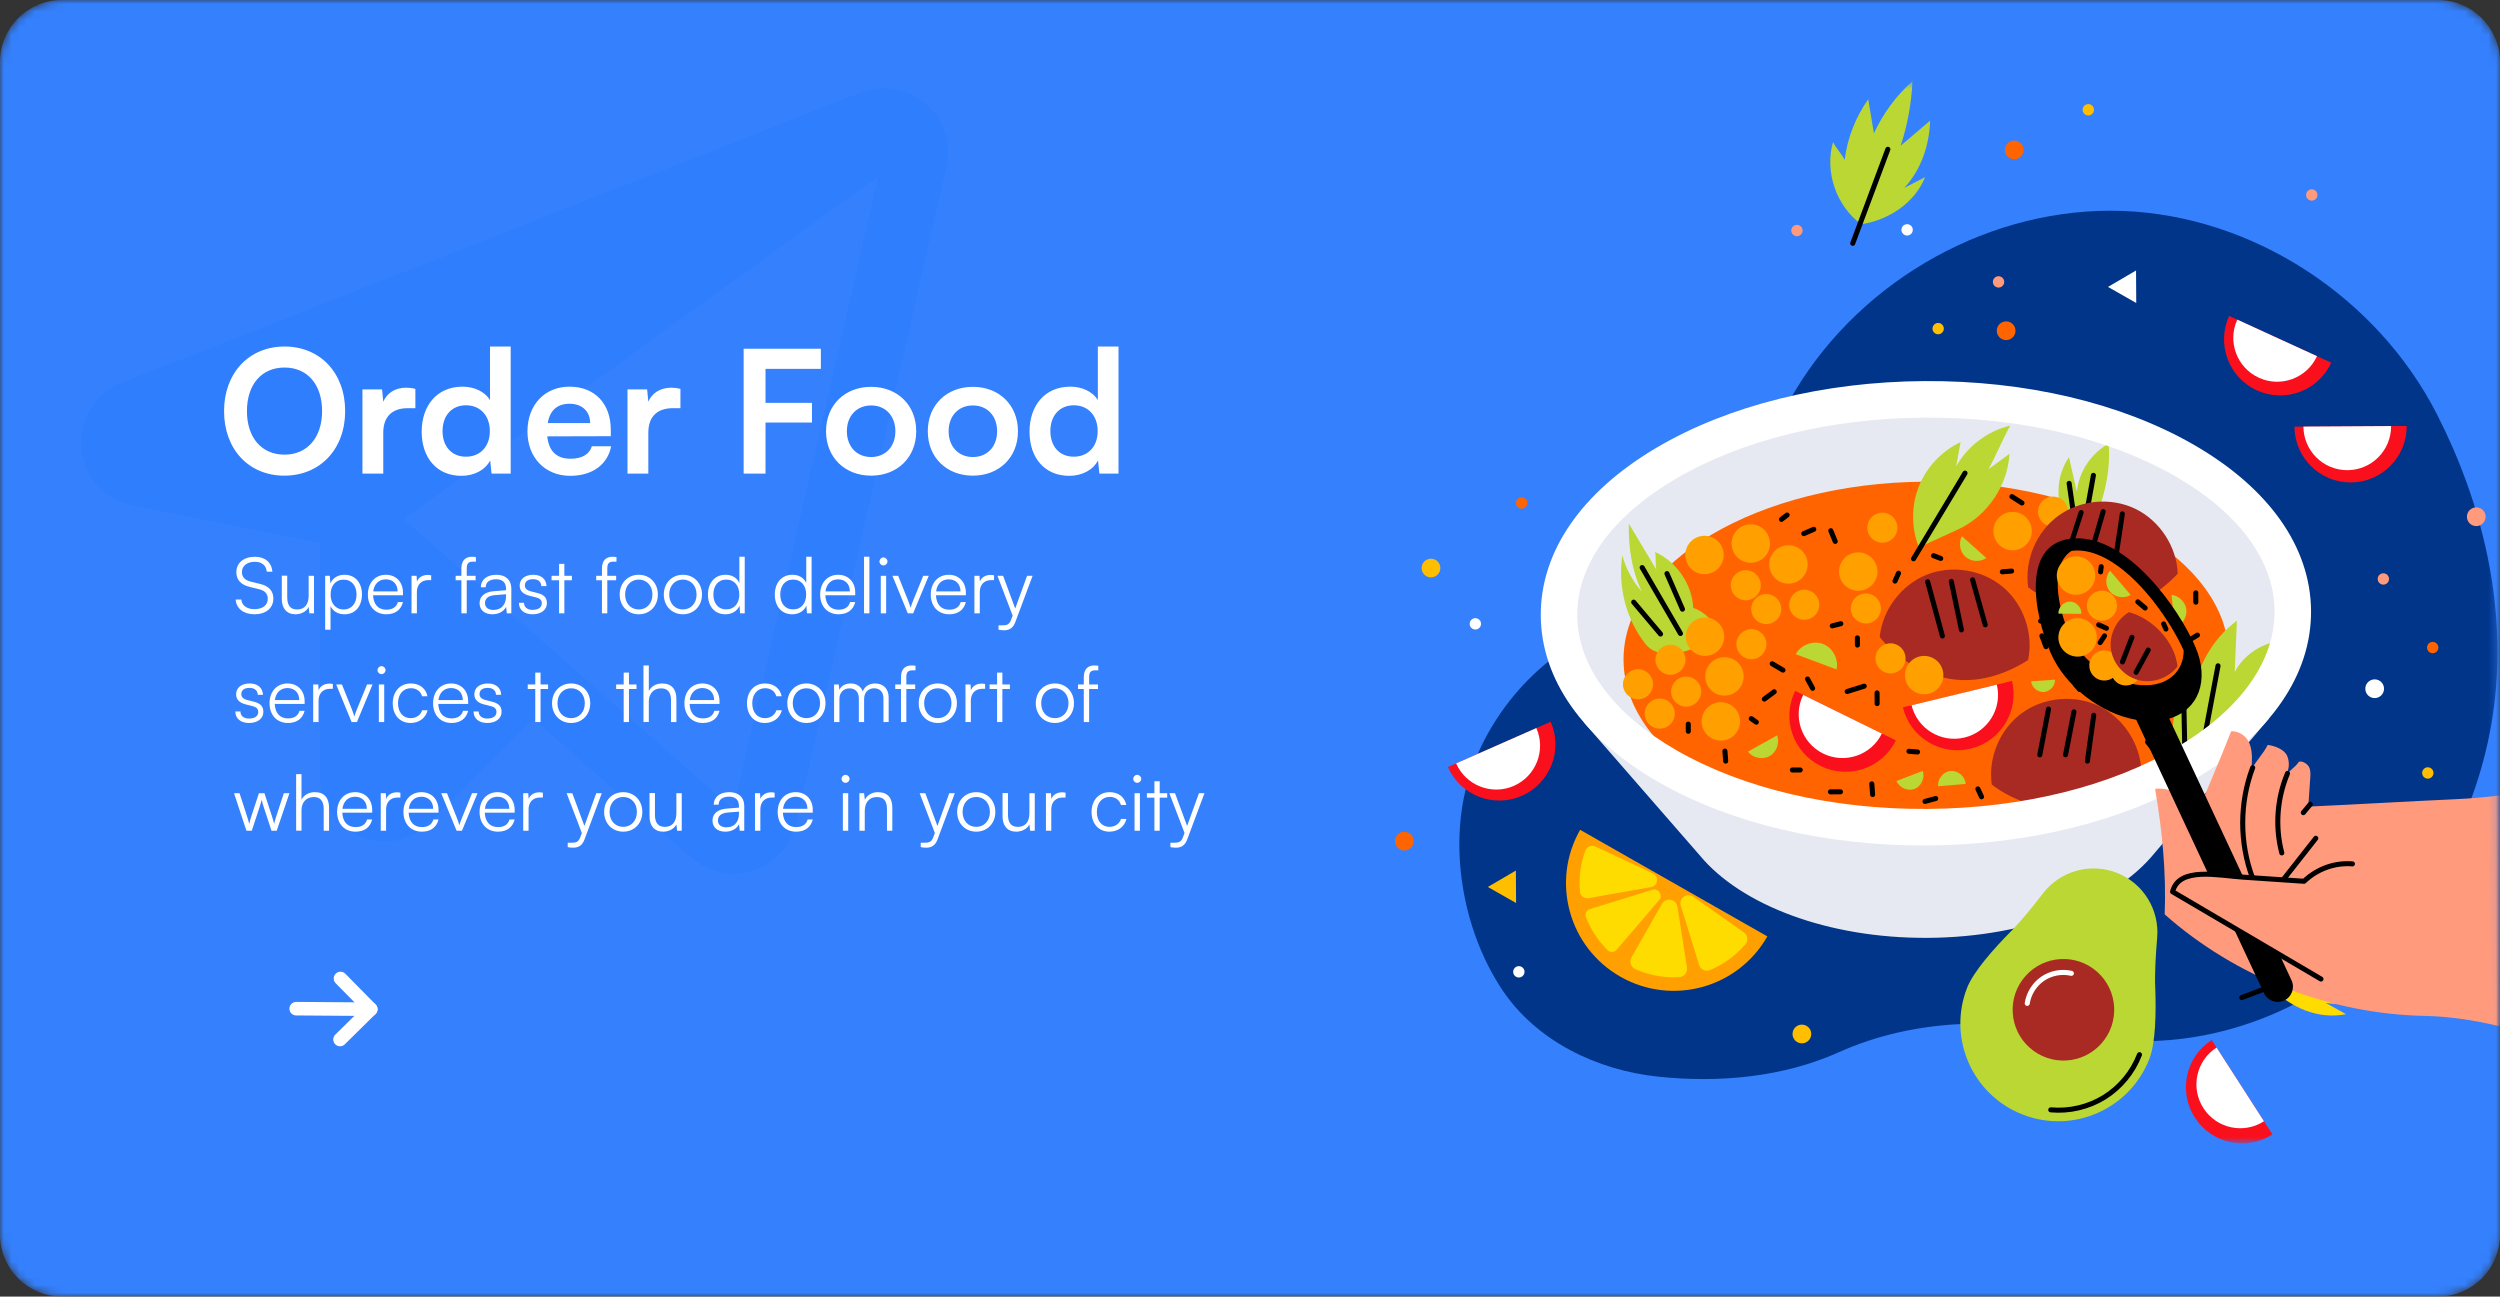 <svg width="322" height="167" viewBox="0 0 322 167" fill="none" xmlns="http://www.w3.org/2000/svg">
<rect x="0" y="0" width="322" height="167" fill="#333333" stroke="none"/>
<g clip-path="url(#clip0_788_144)">
<mask id="mask0_788_144" style="mask-type:luminance" maskUnits="userSpaceOnUse" x="0" y="0" width="322" height="167">
<path d="M314 0H8C3.582 0 0 3.582 0 8V159C0 163.418 3.582 167 8 167H314C318.418 167 322 163.418 322 159V8C322 3.582 318.418 0 314 0Z" fill="white"/>
</mask>
<g mask="url(#mask0_788_144)">
<path d="M314 0H8C3.582 0 0 3.582 0 8V159C0 163.418 3.582 167 8 167H314C318.418 167 322 163.418 322 159V8C322 3.582 318.418 0 314 0Z" fill="#3480FD"/>
<path d="M119.242 13.364C118.106 12.383 116.722 11.731 115.242 11.48C113.761 11.228 112.24 11.386 110.843 11.937L15.681 49.323C14.022 49.974 12.619 51.146 11.681 52.661C10.744 54.177 10.322 55.955 10.479 57.73C10.637 59.505 11.365 61.182 12.555 62.509C13.744 63.836 15.332 64.742 17.079 65.091L41.251 69.926V100.118C41.25 101.75 41.733 103.346 42.639 104.704C43.545 106.061 44.834 107.118 46.342 107.743C47.85 108.368 49.51 108.532 51.111 108.213C52.711 107.894 54.181 107.107 55.335 105.951L68.712 92.574L89.015 110.441C90.51 111.769 92.439 112.503 94.438 112.505C95.307 112.504 96.17 112.367 96.997 112.1C98.361 111.667 99.587 110.885 100.553 109.83C101.52 108.776 102.193 107.486 102.506 106.09L121.901 21.459C122.239 19.996 122.169 18.468 121.701 17.041C121.232 15.614 120.382 14.343 119.242 13.364ZM94.465 104.248L51.981 66.862L113.157 22.679L94.465 104.248Z" fill="#2F7EFD"/>
<path d="M38.149 129.916L47.755 129.987" stroke="white" stroke-width="1.746" stroke-linecap="round" stroke-linejoin="round"/>
<path d="M43.797 133.886L47.755 129.986L43.855 126.027" stroke="white" stroke-width="1.746" stroke-linecap="round" stroke-linejoin="round"/>
<mask id="mask1_788_144" style="mask-type:luminance" maskUnits="userSpaceOnUse" x="168" y="10" width="155" height="139">
<path d="M321.223 10.001L168 10.94L168.84 148.002L322.063 147.063L321.223 10.001Z" fill="white"/>
</mask>
<g mask="url(#mask1_788_144)">
<path d="M231.175 50.401C239.951 35.769 256.657 26.57 273.359 27.17C290.06 27.77 306.109 38.144 313.884 53.369C319.758 64.871 322.871 77.967 321.247 90.851C319.622 103.732 313.286 116.047 303.427 124.154C293.567 132.261 280.205 135.906 267.851 133.241C257.535 131.015 246.527 131.18 236.866 135.518C229.649 138.758 221.376 139.501 213.539 138.671C205.706 137.841 197.871 134.108 193.434 127.412C188.25 119.586 186.376 108.317 189.449 99.389C192.522 90.463 199.743 83.156 208.467 80.15C220.594 75.97 224.459 61.606 231.175 50.407V50.401Z" fill="#00358A"/>
<path d="M186.492 98.796C188.104 102.451 192.37 104.109 196.028 102.496C199.682 100.884 201.34 96.618 199.727 92.961L186.496 98.796L186.492 98.796Z" fill="#FA101D"/>
<path d="M187.549 98.326C188.808 101.18 192.139 102.473 194.992 101.217C197.845 99.957 199.138 96.627 197.882 93.773L187.549 98.33V98.326Z" fill="white"/>
<path d="M284.867 133.951C281.509 136.11 280.535 140.587 282.698 143.945C284.857 147.303 289.334 148.277 292.692 146.114L284.87 133.951H284.867Z" fill="#FA101D"/>
<path d="M285.491 134.922C282.868 136.609 282.109 140.102 283.797 142.725C285.484 145.348 288.977 146.107 291.6 144.42L285.491 134.922Z" fill="white"/>
<path d="M287.116 40.688C285.451 44.319 287.047 48.611 290.676 50.273C294.308 51.938 298.599 50.344 300.261 46.712L287.112 40.688L287.116 40.688Z" fill="#FA101D"/>
<path d="M288.162 41.168C286.863 44.001 288.109 47.355 290.942 48.654C293.778 49.954 297.129 48.711 298.428 45.874L288.162 41.168Z" fill="white"/>
<path d="M295.525 54.954C295.549 58.946 298.807 62.164 302.799 62.14C306.791 62.115 310.008 58.857 309.984 54.865L295.521 54.954H295.525Z" fill="#FA101D"/>
<path d="M296.68 54.946C296.699 58.064 299.243 60.578 302.361 60.559C305.479 60.539 307.993 57.995 307.973 54.877L296.68 54.946Z" fill="white"/>
<path d="M182.086 108.332C182.082 107.666 181.539 107.129 180.872 107.133C180.206 107.137 179.669 107.68 179.673 108.347C179.677 109.013 180.22 109.55 180.887 109.545C181.553 109.541 182.09 108.998 182.086 108.332Z" fill="#FF6400"/>
<path d="M185.518 73.16C185.514 72.493 184.971 71.957 184.305 71.961C183.638 71.965 183.102 72.508 183.106 73.174C183.11 73.841 183.653 74.377 184.319 74.373C184.986 74.369 185.522 73.826 185.518 73.16Z" fill="#FFBE00"/>
<path d="M259.597 42.591C259.593 41.925 259.05 41.389 258.384 41.393C257.717 41.397 257.181 41.94 257.185 42.606C257.189 43.273 257.732 43.809 258.399 43.805C259.065 43.801 259.601 43.258 259.597 42.591Z" fill="#FF6400"/>
<path d="M260.636 19.304C260.632 18.638 260.089 18.101 259.423 18.105C258.756 18.11 258.22 18.652 258.224 19.319C258.228 19.985 258.771 20.522 259.438 20.518C260.104 20.514 260.64 19.971 260.636 19.304Z" fill="#FF6400"/>
<path d="M307.063 88.701C307.059 88.034 306.516 87.498 305.85 87.502C305.183 87.506 304.647 88.049 304.651 88.716C304.655 89.382 305.198 89.918 305.864 89.914C306.531 89.91 307.067 89.367 307.063 88.701Z" fill="white"/>
<path d="M320.15 66.548C320.146 65.882 319.603 65.346 318.937 65.35C318.27 65.354 317.734 65.897 317.738 66.563C317.742 67.23 318.285 67.766 318.951 67.762C319.618 67.758 320.154 67.215 320.15 66.548Z" fill="#FF9A7D"/>
<path d="M287.664 109.694C287.66 109.028 287.117 108.491 286.45 108.496C285.784 108.5 285.247 109.043 285.252 109.709C285.256 110.375 285.799 110.912 286.465 110.908C287.131 110.904 287.668 110.361 287.664 109.694Z" fill="#FF6400"/>
<path d="M233.289 133.169C233.285 132.503 232.742 131.967 232.075 131.971C231.409 131.975 230.872 132.518 230.877 133.184C230.881 133.851 231.424 134.387 232.09 134.383C232.756 134.379 233.293 133.836 233.289 133.169Z" fill="#FFBE00"/>
<path d="M196.359 125.166C196.357 124.763 196.026 124.437 195.623 124.439C195.22 124.442 194.894 124.772 194.896 125.175C194.899 125.578 195.229 125.905 195.632 125.902C196.035 125.9 196.361 125.569 196.359 125.166Z" fill="white"/>
<path d="M195.994 65.522C196.398 65.519 196.724 65.19 196.721 64.786C196.719 64.382 196.389 64.056 195.985 64.059C195.581 64.061 195.256 64.391 195.258 64.794C195.261 65.198 195.59 65.524 195.994 65.522Z" fill="#FF6400"/>
<path d="M190.758 80.346C190.756 79.943 190.426 79.617 190.022 79.619C189.619 79.622 189.293 79.952 189.295 80.355C189.298 80.758 189.628 81.085 190.031 81.082C190.435 81.08 190.761 80.749 190.758 80.346Z" fill="white"/>
<path d="M250.366 42.321C250.363 41.918 250.033 41.591 249.63 41.594C249.227 41.596 248.9 41.927 248.903 42.33C248.905 42.733 249.236 43.059 249.639 43.057C250.042 43.054 250.368 42.724 250.366 42.321Z" fill="#FFBE00"/>
<path d="M258.145 36.303C258.143 35.9 257.812 35.574 257.409 35.576C257.006 35.579 256.68 35.909 256.682 36.312C256.685 36.715 257.015 37.042 257.418 37.039C257.821 37.037 258.148 36.706 258.145 36.303Z" fill="#FF9A7D"/>
<path d="M313.336 84.137C313.74 84.134 314.066 83.805 314.063 83.401C314.061 82.997 313.731 82.671 313.327 82.674C312.923 82.676 312.598 83.006 312.6 83.41C312.603 83.814 312.932 84.139 313.336 84.137Z" fill="#FF6400"/>
<path d="M298.486 25.11C298.483 24.707 298.153 24.38 297.75 24.383C297.347 24.385 297.021 24.716 297.023 25.119C297.025 25.522 297.356 25.848 297.759 25.846C298.162 25.843 298.488 25.513 298.486 25.11Z" fill="#FF9A7D"/>
<path d="M297.317 108.903C297.315 108.5 296.984 108.173 296.581 108.176C296.178 108.178 295.852 108.508 295.854 108.912C295.857 109.315 296.187 109.641 296.59 109.639C296.993 109.636 297.319 109.306 297.317 108.903Z" fill="#FF9A7D"/>
<path d="M312.707 100.29C313.111 100.287 313.437 99.957 313.434 99.553C313.432 99.149 313.102 98.824 312.698 98.826C312.294 98.829 311.969 99.158 311.971 99.562C311.974 99.966 312.303 100.292 312.707 100.29Z" fill="#FFBE00"/>
<path d="M306.981 75.301C307.385 75.298 307.71 74.969 307.708 74.565C307.705 74.161 307.376 73.835 306.972 73.838C306.568 73.84 306.242 74.17 306.245 74.574C306.247 74.978 306.577 75.303 306.981 75.301Z" fill="#FF9A7D"/>
<path d="M246.368 29.6C246.365 29.197 246.035 28.871 245.632 28.873C245.229 28.876 244.902 29.206 244.905 29.609C244.907 30.012 245.238 30.338 245.641 30.336C246.044 30.334 246.37 30.003 246.368 29.6Z" fill="white"/>
<path d="M232.178 29.688C232.176 29.285 231.846 28.959 231.442 28.961C231.039 28.963 230.713 29.294 230.715 29.697C230.718 30.1 231.048 30.426 231.451 30.424C231.854 30.421 232.181 30.091 232.178 29.688Z" fill="#FF9A7D"/>
<path d="M269.704 14.135C269.701 13.732 269.371 13.406 268.968 13.408C268.565 13.411 268.238 13.741 268.241 14.144C268.243 14.547 268.574 14.874 268.977 14.871C269.38 14.869 269.706 14.538 269.704 14.135Z" fill="#FFBE00"/>
<path d="M195.246 112.125L191.634 114.241L195.272 116.309L195.246 112.125Z" fill="#FFBE00"/>
<path d="M275.123 34.838L271.511 36.954L275.148 39.025L275.123 34.838Z" fill="white"/>
<path d="M239.723 28.884C236.51 26.546 234.991 22.111 236.095 18.294C236.543 19.192 237.144 19.702 237.592 20.6C237.936 17.799 238.992 15.087 240.629 12.789C240.859 14.266 241.132 15.698 241.362 17.176C242.526 14.623 244.232 12.318 246.327 10.455C246.208 13.219 245.686 16.152 244.801 18.771C246.066 17.694 247.331 16.619 248.598 15.542C248.504 18.712 247.434 21.866 245.28 24.197C246.171 23.737 247.066 23.276 247.957 22.815C246.625 26.123 243.257 28.364 239.73 28.88L239.723 28.884Z" fill="#BAD734"/>
<path d="M238.633 31.34C240.139 27.303 241.646 23.266 243.155 19.229" stroke="black" stroke-width="0.65" stroke-linecap="round" stroke-linejoin="round"/>
<path d="M292.561 127.147C292.719 123.176 295.564 119.45 299.354 118.25C298.855 119.121 298.766 119.901 298.267 120.772C300.789 119.505 303.626 118.877 306.449 118.96C305.346 119.975 304.306 120.992 303.203 122.007C305.974 121.558 308.835 121.696 311.551 122.408C309.187 123.843 306.46 125.036 303.785 125.755C305.381 126.21 306.98 126.665 308.576 127.12C305.885 128.801 302.668 129.663 299.534 129.165C300.412 129.651 301.289 130.14 302.17 130.625C298.68 131.352 294.944 129.798 292.558 127.147H292.561Z" fill="#FFDC00"/>
<path d="M288.744 128.48C292.773 126.957 296.801 125.434 300.83 123.91" stroke="black" stroke-width="0.65" stroke-linecap="round" stroke-linejoin="round"/>
<path d="M289.483 65.372L274.845 56.043L248.473 50.775L216.738 57.017L200.521 74.828L204.082 93.132L218.953 110.2C224.213 116.54 235.394 120.877 248.313 120.797C261.232 120.718 272.358 116.245 277.54 109.841L292.202 92.593L296.108 77.5L289.483 65.372Z" fill="#E6E9F1"/>
<path d="M248.233 107.501C269.762 107.369 287.153 97.086 287.076 84.532C286.999 71.978 269.484 61.908 247.955 62.04C226.425 62.172 209.035 72.456 209.112 85.01C209.189 97.563 226.704 107.633 248.233 107.501Z" fill="#FF6400"/>
<path d="M231.212 88.99C229.449 92.573 230.929 96.908 234.513 98.667C238.097 100.43 242.431 98.95 244.191 95.367L231.212 88.986V88.99Z" fill="#FA101D"/>
<path d="M232.249 89.5C230.875 92.298 232.027 95.682 234.825 97.059C237.623 98.433 241.007 97.281 242.384 94.484L232.249 89.503V89.5Z" fill="white"/>
<path d="M245.089 91.103C246.026 94.986 249.935 97.371 253.818 96.43C257.7 95.493 260.085 91.584 259.148 87.701L245.092 91.1L245.089 91.103Z" fill="#FA101D"/>
<path d="M246.211 90.833C246.945 93.865 249.996 95.725 253.028 94.995C256.06 94.261 257.921 91.21 257.19 88.178L246.214 90.833L246.211 90.833Z" fill="white"/>
<path d="M268.098 86.59C269.426 86.268 270.241 84.93 269.919 83.603C269.597 82.275 268.26 81.459 266.932 81.781C265.604 82.103 264.788 83.441 265.11 84.769C265.432 86.097 266.77 86.912 268.098 86.59Z" fill="#FFA000"/>
<path d="M277.245 90.8C278.205 89.829 278.196 88.262 277.224 87.302C276.252 86.342 274.685 86.351 273.725 87.323C272.765 88.295 272.774 89.862 273.746 90.822C274.718 91.782 276.285 91.773 277.245 90.8Z" fill="#FFA000"/>
<path d="M276.26 83.701C276.253 82.632 275.38 81.769 274.311 81.775C273.241 81.782 272.378 82.655 272.385 83.725C272.391 84.794 273.265 85.657 274.334 85.65C275.404 85.644 276.267 84.771 276.26 83.701Z" fill="#FFA000"/>
<path d="M221.279 81.591C220.775 80.001 219.646 78.883 218.092 78.287C217.93 75.236 215.956 72.351 213.171 71.094C213.335 71.834 213.168 72.606 213.335 73.349C212.152 71.383 210.97 69.413 209.791 67.447C209.724 70.39 210.169 73.544 211.463 76.189C210.285 74.853 209.417 73.243 208.948 71.526C208.381 75.584 209.411 79.755 211.957 82.964C213.972 85.504 218.85 83.735 221.282 81.594L221.279 81.591Z" fill="#BAD734"/>
<path d="M211.51 73.1C213.156 75.931 214.799 78.762 216.445 81.594" stroke="black" stroke-width="0.65" stroke-linecap="round" stroke-linejoin="round"/>
<path d="M214.703 73.877C215.369 75.404 216.035 76.934 216.701 78.462" stroke="black" stroke-width="0.65" stroke-linecap="round" stroke-linejoin="round"/>
<path d="M210.418 77.555C211.571 78.923 212.727 80.294 213.879 81.662" stroke="black" stroke-width="0.65" stroke-linecap="round" stroke-linejoin="round"/>
<path d="M232.111 74.437C233.072 73.465 233.062 71.899 232.09 70.939C231.118 69.978 229.551 69.988 228.591 70.96C227.631 71.932 227.641 73.498 228.613 74.459C229.585 75.419 231.151 75.409 232.111 74.437Z" fill="#FFA000"/>
<path d="M222.692 89.525C224.019 89.203 224.835 87.866 224.513 86.538C224.191 85.21 222.853 84.395 221.525 84.717C220.198 85.039 219.382 86.376 219.704 87.704C220.026 89.032 221.364 89.847 222.692 89.525Z" fill="#FFA000"/>
<path d="M222.227 95.32C223.555 94.998 224.37 93.661 224.048 92.333C223.726 91.005 222.388 90.19 221.061 90.512C219.733 90.834 218.917 92.171 219.239 93.499C219.561 94.827 220.899 95.642 222.227 95.32Z" fill="#FFA000"/>
<path d="M220.123 73.889C221.451 73.567 222.266 72.229 221.944 70.901C221.622 69.573 220.285 68.758 218.957 69.08C217.629 69.402 216.814 70.74 217.136 72.067C217.458 73.395 218.795 74.211 220.123 73.889Z" fill="#FFA000"/>
<path d="M220.188 84.41C221.515 84.088 222.331 82.751 222.009 81.423C221.687 80.095 220.349 79.279 219.022 79.602C217.694 79.924 216.878 81.261 217.2 82.589C217.522 83.917 218.86 84.732 220.188 84.41Z" fill="#FFA000"/>
<path d="M227.261 71.748C228.221 70.776 228.211 69.209 227.239 68.249C226.267 67.289 224.701 67.298 223.741 68.27C222.78 69.243 222.79 70.809 223.762 71.769C224.734 72.729 226.301 72.72 227.261 71.748Z" fill="#FFA000"/>
<path d="M226.793 75.369C226.787 74.299 225.913 73.437 224.844 73.443C223.774 73.45 222.912 74.323 222.918 75.393C222.925 76.462 223.798 77.325 224.868 77.319C225.937 77.312 226.8 76.439 226.793 75.369Z" fill="#FFA000"/>
<path d="M212.91 88.121C212.904 87.051 212.031 86.189 210.961 86.195C209.891 86.202 209.029 87.075 209.035 88.145C209.042 89.214 209.915 90.077 210.985 90.07C212.054 90.064 212.917 89.191 212.91 88.121Z" fill="#FFA000"/>
<path d="M219.114 89.064C219.107 87.995 218.234 87.132 217.164 87.139C216.095 87.145 215.232 88.019 215.238 89.088C215.245 90.158 216.118 91.02 217.188 91.014C218.257 91.007 219.12 90.134 219.114 89.064Z" fill="#FFA000"/>
<path d="M227.52 82.959C227.513 81.889 226.64 81.027 225.57 81.033C224.501 81.04 223.638 81.913 223.645 82.983C223.651 84.052 224.525 84.915 225.594 84.908C226.664 84.902 227.526 84.028 227.52 82.959Z" fill="#FFA000"/>
<path d="M217.096 84.961C217.089 83.891 216.216 83.029 215.147 83.035C214.077 83.042 213.214 83.915 213.221 84.985C213.227 86.054 214.101 86.917 215.17 86.91C216.24 86.904 217.103 86.03 217.096 84.961Z" fill="#FFA000"/>
<path d="M229.43 78.436C229.423 77.366 228.55 76.503 227.481 76.51C226.411 76.516 225.548 77.39 225.555 78.459C225.561 79.529 226.435 80.391 227.504 80.385C228.574 80.378 229.436 79.505 229.43 78.436Z" fill="#FFA000"/>
<path d="M234.324 77.879C234.318 76.809 233.445 75.947 232.375 75.953C231.306 75.96 230.443 76.833 230.449 77.903C230.456 78.972 231.329 79.835 232.399 79.828C233.468 79.822 234.331 78.948 234.324 77.879Z" fill="#FFA000"/>
<path d="M215.711 91.898C215.705 90.829 214.831 89.966 213.762 89.973C212.692 89.979 211.83 90.853 211.836 91.922C211.843 92.992 212.716 93.854 213.786 93.848C214.855 93.841 215.718 92.968 215.711 91.898Z" fill="#FFA000"/>
<path d="M271.591 57.152C269.333 58.385 267.751 60.778 267.503 63.338C267.163 61.858 266.822 60.374 266.481 58.894C264.834 61.258 264.679 64.575 266.099 67.079L270.093 66.284C271.19 63.387 271.864 60.239 271.591 57.156V57.152Z" fill="#BAD734"/>
<path d="M266.506 62.256C266.703 63.636 266.9 65.02 267.1 66.401" stroke="black" stroke-width="0.65" stroke-linecap="round" stroke-linejoin="round"/>
<path d="M269.632 61.225C269.394 62.549 269.158 63.871 268.919 65.195" stroke="black" stroke-width="0.65" stroke-linecap="round" stroke-linejoin="round"/>
<path d="M260.981 70.142C261.942 69.17 261.932 67.604 260.96 66.644C259.988 65.683 258.422 65.693 257.461 66.665C256.501 67.637 256.511 69.204 257.483 70.164C258.455 71.124 260.021 71.114 260.981 70.142Z" fill="#FFA000"/>
<path d="M266.367 65.885C266.361 64.815 265.488 63.953 264.418 63.959C263.348 63.966 262.486 64.839 262.492 65.909C262.499 66.978 263.372 67.841 264.442 67.834C265.511 67.828 266.374 66.954 266.367 65.885Z" fill="#FFA000"/>
<path d="M234.781 82.935C233.507 82.462 231.927 83.066 231.294 84.266L236.544 86.221C236.851 84.899 236.052 83.408 234.778 82.932L234.781 82.935Z" fill="#BAD734"/>
<path d="M228.895 94.707L225.13 96.814C225.762 97.636 227.019 97.895 227.923 97.389C228.827 96.882 229.265 95.677 228.895 94.707Z" fill="#BAD734"/>
<path d="M252.694 69.062C252.231 69.914 252.433 71.07 253.152 71.713C253.872 72.355 255.046 72.429 255.839 71.875L252.694 69.062Z" fill="#BAD734"/>
<path d="M281.605 78.535C281.499 77.564 280.658 76.724 279.688 76.619L280.147 80.817C281.071 80.505 281.712 79.503 281.605 78.532V78.535Z" fill="#BAD734"/>
<path d="M278.154 78.625L275.896 78.98C275.861 79.673 276.561 80.303 277.246 80.194C277.932 80.086 278.401 79.27 278.157 78.625H278.154Z" fill="#BAD734"/>
<path d="M261.603 87.748C261.682 88.535 262.457 89.187 263.246 89.133C264.036 89.079 264.714 88.331 264.687 87.541L261.603 87.752V87.748Z" fill="#BAD734"/>
<path d="M247.643 99.293L244.27 100.594C244.62 101.467 245.725 101.948 246.6 101.607C247.476 101.27 247.97 100.172 247.646 99.293H247.643Z" fill="#BAD734"/>
<path d="M251.25 99.297C250.305 99.377 249.524 100.328 249.634 101.27L253.175 100.972C253.124 100.023 252.196 99.216 251.25 99.297Z" fill="#BAD734"/>
<path d="M261.221 85.014C261.941 81.592 260.635 77.823 257.949 75.583C255.266 73.343 251.322 72.73 248.085 74.05C244.849 75.371 242.459 78.565 242.104 82.042C244.335 84.837 247.631 86.852 251.158 87.439C254.686 88.025 258.203 86.937 261.217 85.014H261.221Z" fill="#A92A23"/>
<path d="M248.279 74.922C248.915 77.252 249.546 79.583 250.182 81.916" stroke="black" stroke-width="0.65" stroke-linecap="round" stroke-linejoin="round"/>
<path d="M251.326 74.881C251.762 76.965 252.197 79.047 252.632 81.131" stroke="black" stroke-width="0.65" stroke-linecap="round" stroke-linejoin="round"/>
<path d="M254.07 74.682C254.612 76.613 255.154 78.544 255.696 80.475" stroke="black" stroke-width="0.65" stroke-linecap="round" stroke-linejoin="round"/>
<path d="M280.494 73.891C280.362 70.397 278.177 67.058 275.03 65.536C271.884 64.015 267.91 64.38 265.091 66.446C262.272 68.511 260.727 72.191 261.23 75.65C264.071 77.821 267.759 78.975 271.323 78.687C274.888 78.398 278.036 76.487 280.494 73.891Z" fill="#A92A23"/>
<path d="M268.045 66.014L266.357 71.261" stroke="black" stroke-width="0.65" stroke-linecap="round" stroke-linejoin="round"/>
<path d="M270.888 65.898C270.305 67.898 269.725 69.894 269.146 71.894" stroke="black" stroke-width="0.65" stroke-linecap="round" stroke-linejoin="round"/>
<path d="M273.357 66.184C273.06 68.152 272.763 70.121 272.47 72.09" stroke="black" stroke-width="0.65" stroke-linecap="round" stroke-linejoin="round"/>
<path d="M241.103 75.357C242.063 74.385 242.053 72.819 241.081 71.858C240.109 70.898 238.543 70.908 237.582 71.88C236.622 72.852 236.632 74.418 237.604 75.379C238.576 76.339 240.142 76.329 241.103 75.357Z" fill="#FFA000"/>
<path d="M242.26 78.357C242.253 77.288 241.38 76.425 240.311 76.432C239.241 76.438 238.378 77.312 238.385 78.381C238.391 79.451 239.265 80.313 240.334 80.307C241.404 80.3 242.267 79.427 242.26 78.357Z" fill="#FFA000"/>
<path d="M244.383 67.957C244.377 66.887 243.503 66.025 242.434 66.031C241.364 66.038 240.501 66.911 240.508 67.981C240.515 69.05 241.388 69.913 242.457 69.906C243.527 69.9 244.39 69.026 244.383 67.957Z" fill="#FFA000"/>
<path d="M245.436 84.787C245.429 83.718 244.556 82.855 243.486 82.861C242.417 82.868 241.554 83.741 241.561 84.811C241.567 85.88 242.441 86.743 243.51 86.737C244.58 86.73 245.442 85.857 245.436 84.787Z" fill="#FFA000"/>
<path d="M248.414 89.359C249.742 89.037 250.557 87.7 250.235 86.372C249.913 85.044 248.576 84.229 247.248 84.551C245.92 84.873 245.105 86.21 245.427 87.538C245.749 88.866 247.086 89.681 248.414 89.359Z" fill="#FFA000"/>
<path d="M258.91 54.819C255.998 55.509 253.412 57.463 251.952 60.072C252.154 59.047 252.32 57.97 252.522 56.948C250.094 58.081 248.13 60.171 247.144 62.661C246.158 65.15 246.159 68.018 247.153 70.509L252.362 68.113C256.025 66.351 258.596 62.506 258.822 58.447C257.919 59.113 257.012 59.778 256.109 60.444C257.132 58.591 257.891 56.671 258.916 54.818L258.91 54.819Z" fill="#BAD734"/>
<path d="M253.095 60.94C250.884 64.617 248.673 68.294 246.462 71.972" stroke="black" stroke-width="0.65" stroke-linecap="round" stroke-linejoin="round"/>
<path d="M294.846 82.522C292.042 82.35 289.117 84.062 287.832 86.56C287.926 84.382 288.019 82.128 288.113 79.949C284.754 82.388 282.475 86.704 282.309 90.853C282.006 89.655 281.702 88.454 281.396 87.256C280.08 90.584 279.507 94.203 279.737 97.774C286.575 94.751 291.848 89.371 294.846 82.525V82.522Z" fill="#BAD734"/>
<path d="M281.289 91.031C281.322 92.722 281.355 94.412 281.392 96.102" stroke="black" stroke-width="0.65" stroke-linecap="round" stroke-linejoin="round"/>
<path d="M285.682 85.754C285.153 88.563 284.627 91.368 284.098 94.177" stroke="black" stroke-width="0.65" stroke-linecap="round" stroke-linejoin="round"/>
<path d="M275.807 99.299C275.675 95.805 273.489 92.466 270.343 90.945C267.196 89.423 263.222 89.788 260.403 91.854C257.584 93.919 256.04 97.599 256.542 101.058C259.384 103.229 263.071 104.383 266.636 104.095C270.2 103.806 273.349 101.895 275.807 99.299Z" fill="#A92A23"/>
<path d="M263.853 91.326C263.478 93.292 263.1 95.258 262.726 97.224" stroke="black" stroke-width="0.65" stroke-linecap="round" stroke-linejoin="round"/>
<path d="M267.123 91.684C266.764 93.529 266.401 95.375 266.042 97.22" stroke="black" stroke-width="0.65" stroke-linecap="round" stroke-linejoin="round"/>
<path d="M269.672 92.123C269.401 94.092 269.13 96.06 268.859 98.029" stroke="black" stroke-width="0.65" stroke-linecap="round" stroke-linejoin="round"/>
<path d="M228.258 85.49C228.721 85.764 229.184 86.037 229.648 86.311" stroke="black" stroke-width="0.65" stroke-linecap="round" stroke-linejoin="round"/>
<path d="M227.246 90.042C227.67 89.727 228.097 89.412 228.521 89.098" stroke="black" stroke-width="0.65" stroke-linecap="round" stroke-linejoin="round"/>
<path d="M225.563 92.559C225.779 92.71 225.994 92.862 226.213 93.016" stroke="black" stroke-width="0.65" stroke-linecap="round" stroke-linejoin="round"/>
<path d="M217.447 93.266L217.453 94.189" stroke="black" stroke-width="0.65" stroke-linecap="round" stroke-linejoin="round"/>
<path d="M230.854 99.178L231.869 99.172" stroke="black" stroke-width="0.65" stroke-linecap="round" stroke-linejoin="round"/>
<path d="M222.17 96.742C222.202 97.171 222.237 97.603 222.269 98.032" stroke="black" stroke-width="0.65" stroke-linecap="round" stroke-linejoin="round"/>
<path d="M237.916 89.067C238.65 88.838 239.383 88.606 240.116 88.377" stroke="black" stroke-width="0.65" stroke-linecap="round" stroke-linejoin="round"/>
<path d="M241.766 89.244L241.774 90.626" stroke="black" stroke-width="0.65" stroke-linecap="round" stroke-linejoin="round"/>
<path d="M232.812 87.457C233.03 87.856 233.247 88.254 233.467 88.653" stroke="black" stroke-width="0.65" stroke-linecap="round" stroke-linejoin="round"/>
<path d="M235.996 80.613C236.363 80.52 236.733 80.423 237.099 80.33" stroke="black" stroke-width="0.65" stroke-linecap="round" stroke-linejoin="round"/>
<path d="M239.231 82.16L239.237 83.083" stroke="black" stroke-width="0.65" stroke-linecap="round" stroke-linejoin="round"/>
<path d="M232.328 68.732C232.756 68.544 233.187 68.36 233.615 68.172" stroke="black" stroke-width="0.65" stroke-linecap="round" stroke-linejoin="round"/>
<path d="M235.809 68.353C235.997 68.814 236.188 69.271 236.376 69.732" stroke="black" stroke-width="0.65" stroke-linecap="round" stroke-linejoin="round"/>
<path d="M229.449 66.898C229.691 66.711 229.937 66.524 230.18 66.334" stroke="black" stroke-width="0.65" stroke-linecap="round" stroke-linejoin="round"/>
<path d="M249.041 71.572C249.351 71.691 249.66 71.809 249.966 71.927" stroke="black" stroke-width="0.65" stroke-linecap="round" stroke-linejoin="round"/>
<path d="M244.53 73.828C244.379 74.167 244.225 74.506 244.075 74.845" stroke="black" stroke-width="0.65" stroke-linecap="round" stroke-linejoin="round"/>
<path d="M257.9 73.651C258.3 73.619 258.699 73.584 259.099 73.553" stroke="black" stroke-width="0.65" stroke-linecap="round" stroke-linejoin="round"/>
<path d="M259.135 63.963C259.566 64.237 260 64.51 260.43 64.784" stroke="black" stroke-width="0.65" stroke-linecap="round" stroke-linejoin="round"/>
<path d="M262.828 79.988C263.319 79.861 263.812 79.735 264.302 79.611" stroke="black" stroke-width="0.65" stroke-linecap="round" stroke-linejoin="round"/>
<path d="M262.996 81.897C263.171 82.36 263.346 82.827 263.522 83.291" stroke="black" stroke-width="0.65" stroke-linecap="round" stroke-linejoin="round"/>
<path d="M270.484 80.493C271.007 80.337 271.526 80.177 272.048 80.022" stroke="black" stroke-width="0.65" stroke-linecap="round" stroke-linejoin="round"/>
<path d="M278.902 82.551C279.151 82.793 279.403 83.035 279.651 83.278" stroke="black" stroke-width="0.65" stroke-linecap="round" stroke-linejoin="round"/>
<path d="M282.115 82.359C282.422 82.172 282.727 81.988 283.035 81.801" stroke="black" stroke-width="0.65" stroke-linecap="round" stroke-linejoin="round"/>
<path d="M282.815 76.359L282.823 77.559" stroke="black" stroke-width="0.65" stroke-linecap="round" stroke-linejoin="round"/>
<path d="M277.57 94.084C277.998 93.863 278.426 93.646 278.854 93.426" stroke="black" stroke-width="0.65" stroke-linecap="round" stroke-linejoin="round"/>
<path d="M276.602 95.557C276.792 95.796 276.985 96.039 277.175 96.278" stroke="black" stroke-width="0.65" stroke-linecap="round" stroke-linejoin="round"/>
<path d="M270.899 87.5C270.81 87.839 270.718 88.177 270.629 88.516" stroke="black" stroke-width="0.65" stroke-linecap="round" stroke-linejoin="round"/>
<path d="M267.303 88.164C267.489 88.378 267.673 88.591 267.859 88.808" stroke="black" stroke-width="0.65" stroke-linecap="round" stroke-linejoin="round"/>
<path d="M245.873 96.766C246.241 96.796 246.611 96.826 246.979 96.856" stroke="black" stroke-width="0.65" stroke-linecap="round" stroke-linejoin="round"/>
<path d="M241.09 100.961C241.125 101.423 241.157 101.884 241.193 102.342" stroke="black" stroke-width="0.65" stroke-linecap="round" stroke-linejoin="round"/>
<path d="M235.76 101.991C236.189 101.989 236.621 101.986 237.05 101.987" stroke="black" stroke-width="0.65" stroke-linecap="round" stroke-linejoin="round"/>
<path d="M254.752 101.613C254.907 101.95 255.065 102.287 255.22 102.624" stroke="black" stroke-width="0.65" stroke-linecap="round" stroke-linejoin="round"/>
<path d="M249.32 102.848C248.859 102.974 248.398 103.1 247.941 103.223" stroke="black" stroke-width="0.65" stroke-linecap="round" stroke-linejoin="round"/>
<path d="M248.24 108.895C235.207 108.974 222.903 106.069 213.589 100.716C203.876 95.131 198.501 87.524 198.451 79.293C198.4 71.061 203.682 63.389 213.325 57.686C222.57 52.22 234.841 49.163 247.874 49.084C260.907 49.004 273.21 51.91 282.525 57.262C292.237 62.847 297.612 70.454 297.663 78.685C297.713 86.916 292.432 94.589 282.788 100.292C273.543 105.758 261.273 108.815 248.24 108.895ZM247.902 53.788C235.689 53.862 224.259 56.686 215.72 61.735C207.576 66.551 203.112 72.775 203.152 79.264C203.191 85.753 207.732 91.921 215.934 96.637C224.537 101.582 236.001 104.265 248.211 104.19C260.422 104.116 271.855 101.292 280.393 96.243C288.537 91.427 293.002 85.203 292.962 78.714C292.922 72.225 288.385 66.056 280.18 61.34C271.576 56.396 260.116 53.713 247.902 53.788Z" fill="white"/>
<path d="M277.577 101.595C278.487 106.988 279.025 112.308 278.81 117.771C287.978 125.893 300.088 130.617 312.335 130.849C315.968 130.919 319.525 131.555 323.052 132.458L340.303 98.507C332.398 100.729 324.442 102.572 316.222 102.94C310.114 103.213 303.413 103.619 297.305 103.892C297.39 102.662 297.475 101.433 297.56 100.203C297.593 99.736 297.621 99.243 297.417 98.819C297.214 98.394 296.514 97.933 296.087 98.128C295.601 98.862 294.796 99.277 294.31 100.011C294.844 99.254 294.954 98.212 294.587 97.362C294.22 96.512 293.005 96.07 292.088 95.943C291.462 97.175 290.606 97.921 289.978 99.156C290.064 98.062 290.148 96.934 289.786 95.896C289.426 94.86 288.477 94.166 287.379 94.174C286.007 97.721 284.377 101.331 283.005 104.878C282.138 102.83 279.79 101.345 277.581 101.601L277.577 101.595Z" fill="#FF9A7D"/>
<path d="M296.665 104.67C296.966 104.309 297.266 103.947 297.566 103.586" stroke="black" stroke-width="0.65" stroke-linecap="round" stroke-linejoin="round"/>
<path d="M294.208 113.145C295.562 111.419 296.92 109.695 298.274 107.969" stroke="black" stroke-width="0.65" stroke-linecap="round" stroke-linejoin="round"/>
<path d="M294.632 99.613C293.276 102.822 293.012 106.484 293.895 109.857" stroke="black" stroke-width="0.65" stroke-linecap="round" stroke-linejoin="round"/>
<path d="M290.129 113.078C288.434 108.548 288.439 103.405 290.145 98.879" stroke="black" stroke-width="0.65" stroke-linecap="round" stroke-linejoin="round"/>
<path d="M264.11 84.061C265.981 88.41 270.616 91.925 275.149 92.714L291.598 127.918C292.055 128.898 293.222 129.323 294.203 128.862C295.183 128.405 295.608 127.239 295.148 126.257L279.401 92.556C283.129 91.449 284.642 87.681 282.769 83.323C280.588 78.248 274.041 69.072 267.269 69.34C260.22 69.62 261.927 78.984 264.11 84.061Z" fill="black"/>
<path d="M266.48 81.557C268.139 85.412 272.654 88.41 276.568 88.258C279.481 88.145 281.236 86.313 281.261 83.794C279.746 80.359 275.708 74.205 271.03 71.828C269.737 71.171 268.492 70.859 267.33 70.907C267.148 70.913 266.979 70.93 266.819 70.95C263.94 72.748 265.082 78.309 266.477 81.556L266.48 81.557Z" fill="#FF6400"/>
<path d="M266.826 79.748C265.527 80.171 264.818 81.568 265.242 82.867C265.665 84.166 267.062 84.875 268.361 84.452C269.66 84.028 270.369 82.632 269.946 81.332C269.522 80.034 268.125 79.324 266.826 79.748Z" fill="#FFA000"/>
<path d="M267.973 71.729C266.645 71.406 265.307 72.221 264.985 73.549C264.662 74.876 265.477 76.214 266.805 76.537C268.133 76.859 269.47 76.045 269.793 74.717C270.116 73.389 269.301 72.051 267.973 71.729Z" fill="#FFA000"/>
<path d="M272.087 85.478C271.602 86.432 271.983 87.599 272.937 88.083C273.89 88.568 275.057 88.187 275.542 87.234C276.026 86.28 275.646 85.113 274.692 84.628C273.739 84.144 272.571 84.525 272.087 85.478Z" fill="#FFA000"/>
<path d="M268.999 77.13C268.515 78.084 268.895 79.251 269.849 79.736C270.802 80.22 271.969 79.839 272.454 78.886C272.938 77.932 272.558 76.765 271.604 76.281C270.651 75.796 269.484 76.177 268.999 77.13Z" fill="#FFA000"/>
<path d="M269.308 84.839C268.823 85.793 269.204 86.96 270.157 87.445C271.111 87.929 272.278 87.548 272.762 86.595C273.247 85.641 272.866 84.474 271.913 83.99C270.959 83.505 269.792 83.886 269.308 84.839Z" fill="#FFA000"/>
<path d="M271.767 76.212C272.404 76.954 273.602 77.144 274.434 76.626L271.772 73.512C271.131 74.255 271.132 75.466 271.769 76.209L271.767 76.212Z" fill="#BAD734"/>
<path d="M265.124 79.04L268.086 79.061C268.137 78.256 267.423 77.488 266.616 77.482C265.809 77.477 265.084 78.236 265.124 79.04Z" fill="#BAD734"/>
<path d="M274.213 78.841C272.589 79.792 271.631 81.77 271.891 83.634C272.151 85.499 273.62 87.135 275.443 87.602C277.266 88.069 279.34 87.332 280.462 85.82C280.103 82.629 277.304 79.697 274.21 78.84L274.213 78.841Z" fill="#A92A23"/>
<path d="M275.128 86.599C275.647 85.641 276.17 84.685 276.69 83.725" stroke="black" stroke-width="0.65" stroke-linecap="round" stroke-linejoin="round"/>
<path d="M273.375 85.257C273.782 84.198 274.191 83.141 274.598 82.082" stroke="black" stroke-width="0.65" stroke-linecap="round" stroke-linejoin="round"/>
<path d="M276.297 78.315C275.98 78.049 275.668 77.78 275.351 77.514" stroke="black" stroke-width="0.65" stroke-linecap="round" stroke-linejoin="round"/>
<path d="M270.496 82.767C270.687 82.477 270.878 82.188 271.066 81.897" stroke="black" stroke-width="0.65" stroke-linecap="round" stroke-linejoin="round"/>
<path d="M271.305 80.92C270.973 80.769 270.639 80.622 270.31 80.473" stroke="black" stroke-width="0.65" stroke-linecap="round" stroke-linejoin="round"/>
<path d="M270.555 73.657C270.581 73.433 270.608 73.214 270.635 72.99" stroke="black" stroke-width="0.65" stroke-linecap="round" stroke-linejoin="round"/>
<path d="M278.975 81.023C278.873 80.8 278.771 80.577 278.672 80.356" stroke="black" stroke-width="0.65" stroke-linecap="round" stroke-linejoin="round"/>
<path d="M279.817 114.883C286.318 118.675 292.816 122.465 299.316 126.256L312.402 115.223C310.516 112.956 307.703 111.486 304.767 111.231C301.83 110.975 298.735 111.59 296.489 113.497C292.037 113.296 287.093 112.793 282.638 112.648C281.357 112.606 280.058 113.62 279.819 114.88L279.817 114.883Z" fill="#FF9A7D"/>
<path d="M302.994 111.268C300.67 111.083 298.461 111.914 296.758 113.507C294.132 113.329 291.502 113.152 288.875 112.974C285.716 112.761 280.623 111.596 279.83 114.858C286.2 118.605 292.573 122.353 298.943 126.101" stroke="black" stroke-width="0.65" stroke-linecap="round" stroke-linejoin="round"/>
<path d="M203.52 106.881C199.728 113.539 202.055 122.014 208.714 125.803C215.373 129.595 223.847 127.267 227.636 120.608L203.52 106.881Z" fill="#FFA000"/>
<path d="M212.652 114.26L204.585 115.681C204.056 115.775 203.55 115.401 203.501 114.869C203.334 113.095 203.557 111.269 204.206 109.529C204.395 109.024 204.979 108.796 205.468 109.024L212.892 112.493C213.257 112.663 213.474 113.052 213.418 113.452C213.418 113.455 213.418 113.462 213.418 113.465C213.365 113.869 213.061 114.192 212.659 114.263L212.652 114.26Z" fill="#FFDC00"/>
<path d="M213.716 115.915L208.206 122.34C207.916 122.68 207.392 122.709 207.072 122.393C205.822 121.165 204.874 119.701 204.263 118.112C204.101 117.694 204.335 117.227 204.764 117.095L212.847 114.59C213.191 114.484 213.549 114.638 213.749 114.939C213.749 114.943 213.756 114.949 213.759 114.952C213.959 115.253 213.955 115.644 213.72 115.915H213.716Z" fill="#FFDC00"/>
<path d="M216.276 125.855C214.384 125.967 212.451 125.634 210.635 124.823C210.055 124.563 209.817 123.866 210.132 123.314C211.177 121.468 213.158 117.974 214.056 116.411C214.281 116.019 214.725 115.809 215.171 115.894C215.174 115.894 215.181 115.894 215.184 115.894C215.633 115.975 215.983 116.328 216.054 116.779L217.279 124.62C217.377 125.246 216.913 125.818 216.279 125.855H216.276Z" fill="#FFDC00"/>
<path d="M224.799 121.626C223.537 123.103 221.967 124.225 220.239 124.944C219.675 125.178 219.032 124.88 218.853 124.299L216.482 116.651C216.349 116.229 216.506 115.773 216.865 115.511C216.868 115.511 216.871 115.504 216.878 115.501C217.231 115.242 217.712 115.239 218.071 115.494L224.618 120.102C225.117 120.454 225.199 121.159 224.802 121.623L224.799 121.626Z" fill="#FFDC00"/>
<path d="M277.594 127.279C277.513 125.102 277.668 122.926 277.847 120.753C278.141 117.217 276.104 113.764 272.63 112.413C269.156 111.063 265.32 112.237 263.153 115.046C261.821 116.771 260.466 118.48 258.934 120.033C256.789 122.208 254.167 125.15 253.351 127.256C250.832 133.741 254.047 141.042 260.535 143.561C267.02 146.08 274.322 142.866 276.841 136.377C277.66 134.269 277.711 130.331 277.598 127.276L277.594 127.279Z" fill="#BAD734"/>
<path d="M264.137 142.948C266.534 143.17 269.001 142.589 271.045 141.319C273.089 140.048 274.702 138.091 275.563 135.842" stroke="black" stroke-width="0.65" stroke-linecap="round" stroke-linejoin="round"/>
<path d="M270.655 134.41C273.057 131.712 272.818 127.577 270.119 125.175C267.421 122.773 263.287 123.013 260.885 125.711C258.482 128.409 258.722 132.544 261.421 134.946C264.119 137.348 268.253 137.108 270.655 134.41Z" fill="#A92A23"/>
<path d="M261.107 129.237C261.298 127.964 262.042 126.783 263.103 126.058C264.169 125.333 265.539 125.074 266.792 125.366" stroke="white" stroke-width="0.65" stroke-linecap="round" stroke-linejoin="round"/>
</g>
</g>
<path d="M44.456 52.948C44.456 57.832 41.244 61.264 36.624 61.264C32.026 61.264 28.858 57.854 28.858 52.948C28.858 48.064 32.048 44.632 36.646 44.632C41.244 44.632 44.456 48.042 44.456 52.948ZM41.486 52.948C41.486 49.516 39.594 47.338 36.646 47.338C33.698 47.338 31.806 49.516 31.806 52.948C31.806 56.38 33.698 58.558 36.646 58.558C39.594 58.558 41.486 56.336 41.486 52.948ZM53.501 50.088V52.574H52.511C50.575 52.574 49.365 53.608 49.365 55.72V61H46.681V50.154H49.211L49.365 51.738C49.827 50.66 50.861 49.934 52.313 49.934C52.687 49.934 53.061 49.978 53.501 50.088ZM59.418 61.286C56.272 61.286 54.314 58.976 54.314 55.61C54.314 52.222 56.294 49.802 59.572 49.802C61.09 49.802 62.432 50.44 63.114 51.518V44.632H65.776V61H63.312L63.136 59.306C62.476 60.56 61.068 61.286 59.418 61.286ZM60.012 58.822C61.882 58.822 63.092 57.48 63.092 55.522C63.092 53.564 61.882 52.2 60.012 52.2C58.142 52.2 56.998 53.586 56.998 55.522C56.998 57.458 58.142 58.822 60.012 58.822ZM73.436 61.286C70.201 61.286 67.936 58.932 67.936 55.566C67.936 52.156 70.157 49.802 73.347 49.802C76.603 49.802 78.671 51.98 78.671 55.368V56.182L70.487 56.204C70.686 58.118 71.698 59.086 73.48 59.086C74.954 59.086 75.921 58.514 76.23 57.48H78.716C78.254 59.856 76.273 61.286 73.436 61.286ZM73.37 52.002C71.785 52.002 70.817 52.86 70.553 54.488H76.01C76.01 52.992 74.975 52.002 73.37 52.002ZM87.64 50.088V52.574H86.65C84.714 52.574 83.504 53.608 83.504 55.72V61H80.82V50.154H83.35L83.504 51.738C83.966 50.66 85 49.934 86.452 49.934C86.826 49.934 87.2 49.978 87.64 50.088ZM104.582 54.422H98.598V61H95.782V44.918H105.726V47.514H98.598V51.892H104.582V54.422ZM106.393 55.544C106.393 52.156 108.835 49.824 112.201 49.824C115.567 49.824 118.009 52.156 118.009 55.544C118.009 58.932 115.567 61.264 112.201 61.264C108.835 61.264 106.393 58.932 106.393 55.544ZM109.077 55.544C109.077 57.524 110.353 58.866 112.201 58.866C114.049 58.866 115.325 57.524 115.325 55.544C115.325 53.564 114.049 52.222 112.201 52.222C110.353 52.222 109.077 53.564 109.077 55.544ZM119.498 55.544C119.498 52.156 121.94 49.824 125.306 49.824C128.672 49.824 131.114 52.156 131.114 55.544C131.114 58.932 128.672 61.264 125.306 61.264C121.94 61.264 119.498 58.932 119.498 55.544ZM122.182 55.544C122.182 57.524 123.458 58.866 125.306 58.866C127.154 58.866 128.43 57.524 128.43 55.544C128.43 53.564 127.154 52.222 125.306 52.222C123.458 52.222 122.182 53.564 122.182 55.544ZM137.707 61.286C134.561 61.286 132.603 58.976 132.603 55.61C132.603 52.222 134.583 49.802 137.861 49.802C139.379 49.802 140.721 50.44 141.403 51.518V44.632H144.065V61H141.601L141.425 59.306C140.765 60.56 139.357 61.286 137.707 61.286ZM138.301 58.822C140.171 58.822 141.381 57.48 141.381 55.522C141.381 53.564 140.171 52.2 138.301 52.2C136.431 52.2 135.287 53.586 135.287 55.522C135.287 57.458 136.431 58.822 138.301 58.822Z" fill="white"/>
<path d="M30.44 73.7C30.44 72.5 31.4 71.71 32.84 71.71C34.13 71.71 34.98 72.43 35.09 73.63H34.36C34.28 72.82 33.73 72.36 32.83 72.36C31.82 72.36 31.16 72.88 31.16 73.69C31.16 74.32 31.53 74.72 32.28 74.91L33.51 75.21C34.63 75.48 35.21 76.12 35.21 77.09C35.21 78.33 34.25 79.12 32.77 79.12C31.38 79.12 30.44 78.39 30.35 77.22H31.09C31.13 77.97 31.79 78.46 32.77 78.46C33.82 78.46 34.49 77.95 34.49 77.13C34.49 76.49 34.13 76.07 33.36 75.89L32.15 75.59C31.03 75.32 30.44 74.68 30.44 73.7ZM39.755 74.16H40.445V79H39.845L39.755 78.18C39.485 78.74 38.815 79.12 38.055 79.12C36.915 79.12 36.295 78.34 36.295 77.16V74.15H36.995V76.94C36.995 78.09 37.505 78.5 38.275 78.5C39.205 78.5 39.755 77.88 39.755 76.73V74.16ZM41.882 81.11V74.16H42.482L42.552 75.14C42.892 74.39 43.572 74.03 44.382 74.03C45.782 74.03 46.622 75.1 46.622 76.56C46.622 78.02 45.812 79.12 44.382 79.12C43.562 79.12 42.912 78.77 42.572 78.07V81.11H41.882ZM42.582 76.58C42.582 77.69 43.202 78.5 44.262 78.5C45.312 78.5 45.922 77.69 45.922 76.58C45.922 75.46 45.312 74.66 44.262 74.66C43.202 74.66 42.582 75.46 42.582 76.58ZM49.752 79.12C48.332 79.12 47.382 78.1 47.382 76.58C47.382 75.07 48.322 74.03 49.702 74.03C51.012 74.03 51.902 74.96 51.902 76.33V76.67H48.052C48.102 77.85 48.722 78.53 49.762 78.53C50.552 78.53 51.062 78.19 51.242 77.55H51.902C51.642 78.57 50.892 79.12 49.752 79.12ZM49.702 74.62C48.792 74.62 48.192 75.22 48.072 76.17H51.212C51.212 75.24 50.612 74.62 49.702 74.62ZM55.535 74.1V74.72H55.155C54.265 74.72 53.695 75.32 53.695 76.24V79H53.005V74.16H53.655L53.705 74.91C53.895 74.39 54.405 74.05 55.085 74.05C55.235 74.05 55.365 74.06 55.535 74.1ZM58.686 74.16H59.426V73.22C59.426 72.13 60.026 71.71 60.766 71.71C60.936 71.71 61.136 71.72 61.296 71.75V72.34H60.886C60.276 72.34 60.116 72.65 60.116 73.22V74.16H61.256V74.74H60.116V79H59.426V74.74H58.686V74.16ZM63.409 79.12C62.379 79.12 61.769 78.54 61.769 77.69C61.769 76.8 62.449 76.24 63.579 76.15L65.179 76.02V75.86C65.179 74.91 64.609 74.61 63.899 74.61C63.059 74.61 62.559 74.99 62.559 75.64H61.929C61.929 74.66 62.729 74.03 63.919 74.03C65.039 74.03 65.859 74.59 65.859 75.87V79H65.279L65.189 78.15C64.889 78.76 64.229 79.12 63.409 79.12ZM63.569 78.56C64.589 78.56 65.179 77.85 65.179 76.8V76.54L63.749 76.65C62.839 76.73 62.469 77.13 62.469 77.67C62.469 78.26 62.909 78.56 63.569 78.56ZM66.833 77.64H67.493C67.493 78.2 67.913 78.55 68.593 78.55C69.343 78.55 69.783 78.23 69.783 77.71C69.783 77.31 69.583 77.08 69.013 76.94L68.183 76.73C67.343 76.52 66.933 76.08 66.933 75.42C66.933 74.57 67.643 74.03 68.683 74.03C69.703 74.03 70.363 74.59 70.393 75.49H69.723C69.703 74.93 69.313 74.6 68.663 74.6C67.983 74.6 67.603 74.89 67.603 75.41C67.603 75.78 67.863 76.04 68.393 76.17L69.223 76.38C70.063 76.59 70.443 76.98 70.443 77.68C70.443 78.55 69.703 79.12 68.603 79.12C67.513 79.12 66.833 78.54 66.833 77.64ZM72.689 79H72.009V74.74H71.039V74.16H72.009V72.63H72.689V74.16H73.659V74.74H72.689V79ZM76.791 74.16H77.531V73.22C77.531 72.13 78.131 71.71 78.871 71.71C79.041 71.71 79.241 71.72 79.401 71.75V72.34H78.991C78.381 72.34 78.221 72.65 78.221 73.22V74.16H79.361V74.74H78.221V79H77.531V74.74H76.791V74.16ZM79.814 76.58C79.814 75.1 80.854 74.03 82.274 74.03C83.694 74.03 84.734 75.1 84.734 76.58C84.734 78.05 83.694 79.12 82.274 79.12C80.854 79.12 79.814 78.05 79.814 76.58ZM80.514 76.57C80.514 77.71 81.234 78.5 82.274 78.5C83.304 78.5 84.034 77.71 84.034 76.57C84.034 75.45 83.304 74.65 82.274 74.65C81.234 74.65 80.514 75.45 80.514 76.57ZM85.497 76.58C85.497 75.1 86.537 74.03 87.957 74.03C89.377 74.03 90.417 75.1 90.417 76.58C90.417 78.05 89.377 79.12 87.957 79.12C86.537 79.12 85.497 78.05 85.497 76.58ZM86.197 76.57C86.197 77.71 86.917 78.5 87.957 78.5C88.987 78.5 89.717 77.71 89.717 76.57C89.717 75.45 88.987 74.65 87.957 74.65C86.917 74.65 86.197 75.45 86.197 76.57ZM93.421 79.12C92.011 79.12 91.181 78.04 91.181 76.59C91.181 75.13 92.011 74.03 93.451 74.03C94.251 74.03 94.891 74.38 95.231 75.08V71.71H95.921V79H95.321L95.251 78.01C94.911 78.76 94.231 79.12 93.421 79.12ZM93.541 78.49C94.601 78.49 95.221 77.69 95.221 76.57C95.221 75.46 94.601 74.65 93.541 74.65C92.491 74.65 91.881 75.46 91.881 76.57C91.881 77.69 92.491 78.49 93.541 78.49ZM102.034 79.12C100.624 79.12 99.794 78.04 99.794 76.59C99.794 75.13 100.624 74.03 102.064 74.03C102.864 74.03 103.504 74.38 103.844 75.08V71.71H104.534V79H103.934L103.864 78.01C103.524 78.76 102.844 79.12 102.034 79.12ZM102.154 78.49C103.214 78.49 103.834 77.69 103.834 76.57C103.834 75.46 103.214 74.65 102.154 74.65C101.104 74.65 100.494 75.46 100.494 76.57C100.494 77.69 101.104 78.49 102.154 78.49ZM108.004 79.12C106.584 79.12 105.634 78.1 105.634 76.58C105.634 75.07 106.574 74.03 107.954 74.03C109.264 74.03 110.154 74.96 110.154 76.33V76.67H106.304C106.354 77.85 106.974 78.53 108.014 78.53C108.804 78.53 109.314 78.19 109.494 77.55H110.154C109.894 78.57 109.144 79.12 108.004 79.12ZM107.954 74.62C107.044 74.62 106.444 75.22 106.324 76.17H109.464C109.464 75.24 108.864 74.62 107.954 74.62ZM111.977 79H111.287V71.71H111.977V79ZM113.785 72.83C113.505 72.83 113.275 72.6 113.275 72.32C113.275 72.04 113.505 71.8 113.785 71.8C114.065 71.8 114.305 72.04 114.305 72.32C114.305 72.6 114.065 72.83 113.785 72.83ZM113.445 79V74.16H114.135V79H113.445ZM116.924 79L114.944 74.16H115.684L116.934 77.28C117.064 77.63 117.194 77.96 117.284 78.28C117.374 77.95 117.504 77.63 117.644 77.28L118.914 74.16H119.624L117.614 79H116.924ZM122.252 79.12C120.832 79.12 119.882 78.1 119.882 76.58C119.882 75.07 120.822 74.03 122.202 74.03C123.512 74.03 124.402 74.96 124.402 76.33V76.67H120.552C120.602 77.85 121.222 78.53 122.262 78.53C123.052 78.53 123.562 78.19 123.742 77.55H124.402C124.142 78.57 123.392 79.12 122.252 79.12ZM122.202 74.62C121.292 74.62 120.692 75.22 120.572 76.17H123.712C123.712 75.24 123.112 74.62 122.202 74.62ZM128.035 74.1V74.72H127.655C126.765 74.72 126.195 75.32 126.195 76.24V79H125.505V74.16H126.155L126.205 74.91C126.395 74.39 126.905 74.05 127.585 74.05C127.735 74.05 127.865 74.06 128.035 74.1ZM128.609 81.11V80.54H129.139C129.559 80.54 129.979 80.51 130.219 79.86L130.429 79.29L128.469 74.16H129.199L130.759 78.38L132.289 74.16H132.999L130.779 80.11C130.499 80.87 130.029 81.18 129.339 81.18C129.049 81.18 128.829 81.16 128.609 81.11ZM30.31 91.64H30.97C30.97 92.2 31.39 92.55 32.07 92.55C32.82 92.55 33.26 92.23 33.26 91.71C33.26 91.31 33.06 91.08 32.49 90.94L31.66 90.73C30.82 90.52 30.41 90.08 30.41 89.42C30.41 88.57 31.12 88.03 32.16 88.03C33.18 88.03 33.84 88.59 33.87 89.49H33.2C33.18 88.93 32.79 88.6 32.14 88.6C31.46 88.6 31.08 88.89 31.08 89.41C31.08 89.78 31.34 90.04 31.87 90.17L32.7 90.38C33.54 90.59 33.92 90.98 33.92 91.68C33.92 92.55 33.18 93.12 32.08 93.12C30.99 93.12 30.31 92.54 30.31 91.64ZM37.086 93.12C35.666 93.12 34.716 92.1 34.716 90.58C34.716 89.07 35.656 88.03 37.036 88.03C38.346 88.03 39.236 88.96 39.236 90.33V90.67H35.386C35.436 91.85 36.056 92.53 37.096 92.53C37.886 92.53 38.396 92.19 38.576 91.55H39.236C38.976 92.57 38.226 93.12 37.086 93.12ZM37.036 88.62C36.126 88.62 35.526 89.22 35.406 90.17H38.546C38.546 89.24 37.946 88.62 37.036 88.62ZM42.869 88.1V88.72H42.489C41.599 88.72 41.029 89.32 41.029 90.24V93H40.339V88.16H40.989L41.039 88.91C41.229 88.39 41.739 88.05 42.419 88.05C42.569 88.05 42.699 88.06 42.869 88.1ZM45.283 93L43.303 88.16H44.043L45.293 91.28C45.423 91.63 45.553 91.96 45.643 92.28C45.733 91.95 45.863 91.63 46.003 91.28L47.273 88.16H47.983L45.973 93H45.283ZM49.136 86.83C48.856 86.83 48.626 86.6 48.626 86.32C48.626 86.04 48.856 85.8 49.136 85.8C49.416 85.8 49.656 86.04 49.656 86.32C49.656 86.6 49.416 86.83 49.136 86.83ZM48.796 93V88.16H49.486V93H48.796ZM50.585 90.59C50.585 89.07 51.515 88.03 52.925 88.03C54.045 88.03 54.865 88.68 55.055 89.68H54.365C54.185 89.01 53.605 88.64 52.935 88.64C51.955 88.64 51.265 89.39 51.265 90.58C51.265 91.73 51.905 92.5 52.885 92.5C53.605 92.5 54.185 92.1 54.375 91.48H55.075C54.845 92.47 53.985 93.12 52.885 93.12C51.515 93.12 50.585 92.11 50.585 90.59ZM58.15 93.12C56.73 93.12 55.78 92.1 55.78 90.58C55.78 89.07 56.72 88.03 58.1 88.03C59.41 88.03 60.3 88.96 60.3 90.33V90.67H56.45C56.5 91.85 57.12 92.53 58.16 92.53C58.95 92.53 59.46 92.19 59.64 91.55H60.3C60.04 92.57 59.29 93.12 58.15 93.12ZM58.1 88.62C57.19 88.62 56.59 89.22 56.47 90.17H59.61C59.61 89.24 59.01 88.62 58.1 88.62ZM60.994 91.64H61.654C61.654 92.2 62.074 92.55 62.754 92.55C63.504 92.55 63.944 92.23 63.944 91.71C63.944 91.31 63.744 91.08 63.174 90.94L62.344 90.73C61.504 90.52 61.094 90.08 61.094 89.42C61.094 88.57 61.804 88.03 62.844 88.03C63.864 88.03 64.524 88.59 64.554 89.49H63.884C63.864 88.93 63.474 88.6 62.824 88.6C62.144 88.6 61.764 88.89 61.764 89.41C61.764 89.78 62.024 90.04 62.554 90.17L63.384 90.38C64.224 90.59 64.604 90.98 64.604 91.68C64.604 92.55 63.864 93.12 62.764 93.12C61.674 93.12 60.994 92.54 60.994 91.64ZM69.623 93H68.943V88.74H67.973V88.16H68.943V86.63H69.623V88.16H70.593V88.74H69.623V93ZM71.103 90.58C71.103 89.1 72.143 88.03 73.563 88.03C74.983 88.03 76.023 89.1 76.023 90.58C76.023 92.05 74.983 93.12 73.563 93.12C72.143 93.12 71.103 92.05 71.103 90.58ZM71.803 90.57C71.803 91.71 72.523 92.5 73.563 92.5C74.593 92.5 75.323 91.71 75.323 90.57C75.323 89.45 74.593 88.65 73.563 88.65C72.523 88.65 71.803 89.45 71.803 90.57ZM81.01 93H80.33V88.74H79.36V88.16H80.33V86.63H81.01V88.16H81.98V88.74H81.01V93ZM83.568 92.99H82.878V85.71H83.568V89C83.878 88.42 84.468 88.03 85.278 88.03C86.548 88.03 87.118 88.82 87.118 90.04V93H86.428V90.19C86.428 89.06 85.898 88.66 85.148 88.66C84.108 88.66 83.568 89.43 83.568 90.36V92.99ZM90.523 93.12C89.103 93.12 88.153 92.1 88.153 90.58C88.153 89.07 89.093 88.03 90.473 88.03C91.783 88.03 92.673 88.96 92.673 90.33V90.67H88.823C88.873 91.85 89.493 92.53 90.533 92.53C91.323 92.53 91.833 92.19 92.013 91.55H92.673C92.413 92.57 91.663 93.12 90.523 93.12ZM90.473 88.62C89.563 88.62 88.963 89.22 88.843 90.17H91.983C91.983 89.24 91.383 88.62 90.473 88.62ZM96.21 90.59C96.21 89.07 97.14 88.03 98.55 88.03C99.67 88.03 100.49 88.68 100.68 89.68H99.99C99.81 89.01 99.23 88.64 98.56 88.64C97.58 88.64 96.89 89.39 96.89 90.58C96.89 91.73 97.53 92.5 98.51 92.5C99.23 92.5 99.81 92.1 100 91.48H100.7C100.47 92.47 99.61 93.12 98.51 93.12C97.14 93.12 96.21 92.11 96.21 90.59ZM101.405 90.58C101.405 89.1 102.445 88.03 103.865 88.03C105.285 88.03 106.325 89.1 106.325 90.58C106.325 92.05 105.285 93.12 103.865 93.12C102.445 93.12 101.405 92.05 101.405 90.58ZM102.105 90.57C102.105 91.71 102.825 92.5 103.865 92.5C104.895 92.5 105.625 91.71 105.625 90.57C105.625 89.45 104.895 88.65 103.865 88.65C102.825 88.65 102.105 89.45 102.105 90.57ZM108.119 93H107.429V88.16H108.029L108.109 88.85C108.349 88.34 108.889 88.03 109.569 88.03C110.329 88.03 110.899 88.43 111.129 89.06C111.349 88.43 111.939 88.03 112.719 88.03C113.769 88.03 114.459 88.71 114.459 89.83V93H113.789V89.97C113.789 89.14 113.329 88.65 112.589 88.65C111.779 88.65 111.299 89.26 111.299 90.01V93H110.619V89.96C110.619 89.14 110.149 88.66 109.419 88.66C108.609 88.66 108.119 89.26 108.119 90V93ZM115.307 88.16H116.047V87.22C116.047 86.13 116.647 85.71 117.387 85.71C117.557 85.71 117.757 85.72 117.917 85.75V86.34H117.507C116.897 86.34 116.737 86.65 116.737 87.22V88.16H117.877V88.74H116.737V93H116.047V88.74H115.307V88.16ZM118.329 90.58C118.329 89.1 119.369 88.03 120.789 88.03C122.209 88.03 123.249 89.1 123.249 90.58C123.249 92.05 122.209 93.12 120.789 93.12C119.369 93.12 118.329 92.05 118.329 90.58ZM119.029 90.57C119.029 91.71 119.749 92.5 120.789 92.5C121.819 92.5 122.549 91.71 122.549 90.57C122.549 89.45 121.819 88.65 120.789 88.65C119.749 88.65 119.029 89.45 119.029 90.57ZM126.883 88.1V88.72H126.503C125.613 88.72 125.043 89.32 125.043 90.24V93H124.353V88.16H125.003L125.053 88.91C125.243 88.39 125.753 88.05 126.433 88.05C126.583 88.05 126.713 88.06 126.883 88.1ZM129.105 93H128.425V88.74H127.455V88.16H128.425V86.63H129.105V88.16H130.075V88.74H129.105V93ZM133.407 90.58C133.407 89.1 134.447 88.03 135.867 88.03C137.287 88.03 138.327 89.1 138.327 90.58C138.327 92.05 137.287 93.12 135.867 93.12C134.447 93.12 133.407 92.05 133.407 90.58ZM134.107 90.57C134.107 91.71 134.827 92.5 135.867 92.5C136.897 92.5 137.627 91.71 137.627 90.57C137.627 89.45 136.897 88.65 135.867 88.65C134.827 88.65 134.107 89.45 134.107 90.57ZM138.852 88.16H139.592V87.22C139.592 86.13 140.192 85.71 140.932 85.71C141.102 85.71 141.302 85.72 141.462 85.75V86.34H141.052C140.442 86.34 140.282 86.65 140.282 87.22V88.16H141.422V88.74H140.282V93H139.592V88.74H138.852V88.16ZM31.74 107L30.14 102.16H30.85L31.8 105.08C31.91 105.4 32 105.73 32.1 106.12C32.18 105.73 32.34 105.24 32.39 105.08L33.35 102.16H34.06L35.01 105.08C35.1 105.34 35.22 105.76 35.31 106.12C35.41 105.72 35.43 105.6 35.6 105.08L36.56 102.16H37.28L35.64 107H34.97L33.97 103.96C33.85 103.6 33.77 103.3 33.71 103.01C33.64 103.27 33.56 103.56 33.43 103.96L32.43 107H31.74ZM38.832 106.99H38.142V99.71H38.832V103C39.142 102.42 39.732 102.03 40.542 102.03C41.812 102.03 42.382 102.82 42.382 104.04V107H41.692V104.19C41.692 103.06 41.162 102.66 40.412 102.66C39.372 102.66 38.832 103.43 38.832 104.36V106.99ZM45.787 107.12C44.367 107.12 43.417 106.1 43.417 104.58C43.417 103.07 44.357 102.03 45.737 102.03C47.047 102.03 47.937 102.96 47.937 104.33V104.67H44.087C44.137 105.85 44.757 106.53 45.797 106.53C46.587 106.53 47.097 106.19 47.277 105.55H47.937C47.677 106.57 46.927 107.12 45.787 107.12ZM45.737 102.62C44.827 102.62 44.227 103.22 44.107 104.17H47.247C47.247 103.24 46.647 102.62 45.737 102.62ZM51.57 102.1V102.72H51.19C50.3 102.72 49.73 103.32 49.73 104.24V107H49.04V102.16H49.69L49.74 102.91C49.93 102.39 50.44 102.05 51.12 102.05C51.27 102.05 51.4 102.06 51.57 102.1ZM54.332 107.12C52.912 107.12 51.962 106.1 51.962 104.58C51.962 103.07 52.902 102.03 54.282 102.03C55.592 102.03 56.482 102.96 56.482 104.33V104.67H52.632C52.682 105.85 53.302 106.53 54.342 106.53C55.132 106.53 55.642 106.19 55.822 105.55H56.482C56.222 106.57 55.472 107.12 54.332 107.12ZM54.282 102.62C53.372 102.62 52.772 103.22 52.652 104.17H55.792C55.792 103.24 55.192 102.62 54.282 102.62ZM58.808 107L56.828 102.16H57.568L58.818 105.28C58.948 105.63 59.078 105.96 59.168 106.28C59.258 105.95 59.388 105.63 59.528 105.28L60.798 102.16H61.508L59.498 107H58.808ZM64.137 107.12C62.717 107.12 61.767 106.1 61.767 104.58C61.767 103.07 62.707 102.03 64.087 102.03C65.397 102.03 66.287 102.96 66.287 104.33V104.67H62.437C62.487 105.85 63.107 106.53 64.147 106.53C64.937 106.53 65.447 106.19 65.627 105.55H66.287C66.027 106.57 65.277 107.12 64.137 107.12ZM64.087 102.62C63.177 102.62 62.577 103.22 62.457 104.17H65.597C65.597 103.24 64.997 102.62 64.087 102.62ZM69.92 102.1V102.72H69.54C68.65 102.72 68.08 103.32 68.08 104.24V107H67.39V102.16H68.04L68.09 102.91C68.28 102.39 68.79 102.05 69.47 102.05C69.62 102.05 69.75 102.06 69.92 102.1ZM73.121 109.11V108.54H73.651C74.071 108.54 74.491 108.51 74.731 107.86L74.941 107.29L72.981 102.16H73.711L75.271 106.38L76.801 102.16H77.511L75.291 108.11C75.011 108.87 74.541 109.18 73.851 109.18C73.561 109.18 73.341 109.16 73.121 109.11ZM77.812 104.58C77.812 103.1 78.852 102.03 80.272 102.03C81.692 102.03 82.732 103.1 82.732 104.58C82.732 106.05 81.692 107.12 80.272 107.12C78.852 107.12 77.812 106.05 77.812 104.58ZM78.512 104.57C78.512 105.71 79.232 106.5 80.272 106.5C81.302 106.5 82.032 105.71 82.032 104.57C82.032 103.45 81.302 102.65 80.272 102.65C79.232 102.65 78.512 103.45 78.512 104.57ZM87.118 102.16H87.808V107H87.208L87.118 106.18C86.848 106.74 86.178 107.12 85.418 107.12C84.278 107.12 83.658 106.34 83.658 105.16V102.15H84.358V104.94C84.358 106.09 84.868 106.5 85.638 106.5C86.568 106.5 87.118 105.88 87.118 104.73V102.16ZM93.409 107.12C92.379 107.12 91.769 106.54 91.769 105.69C91.769 104.8 92.449 104.24 93.579 104.15L95.179 104.02V103.86C95.179 102.91 94.609 102.61 93.899 102.61C93.059 102.61 92.559 102.99 92.559 103.64H91.929C91.929 102.66 92.729 102.03 93.919 102.03C95.039 102.03 95.859 102.59 95.859 103.87V107H95.279L95.189 106.15C94.889 106.76 94.229 107.12 93.409 107.12ZM93.569 106.56C94.589 106.56 95.179 105.85 95.179 104.8V104.54L93.749 104.65C92.839 104.73 92.469 105.13 92.469 105.67C92.469 106.26 92.909 106.56 93.569 106.56ZM99.773 102.1V102.72H99.393C98.503 102.72 97.933 103.32 97.933 104.24V107H97.243V102.16H97.893L97.943 102.91C98.133 102.39 98.643 102.05 99.323 102.05C99.473 102.05 99.603 102.06 99.773 102.1ZM102.535 107.12C101.115 107.12 100.165 106.1 100.165 104.58C100.165 103.07 101.105 102.03 102.485 102.03C103.795 102.03 104.685 102.96 104.685 104.33V104.67H100.835C100.885 105.85 101.505 106.53 102.545 106.53C103.335 106.53 103.845 106.19 104.025 105.55H104.685C104.425 106.57 103.675 107.12 102.535 107.12ZM102.485 102.62C101.575 102.62 100.975 103.22 100.855 104.17H103.995C103.995 103.24 103.395 102.62 102.485 102.62ZM108.902 100.83C108.622 100.83 108.392 100.6 108.392 100.32C108.392 100.04 108.622 99.8 108.902 99.8C109.182 99.8 109.422 100.04 109.422 100.32C109.422 100.6 109.182 100.83 108.902 100.83ZM108.562 107V102.16H109.252V107H108.562ZM111.381 107H110.691V102.16H111.291L111.391 103C111.711 102.38 112.351 102.03 113.051 102.03C114.381 102.03 114.931 102.82 114.931 104.04V107H114.241V104.19C114.241 103.06 113.731 102.66 112.931 102.66C111.941 102.66 111.381 103.38 111.381 104.47V107ZM118.589 109.11V108.54H119.119C119.539 108.54 119.959 108.51 120.199 107.86L120.409 107.29L118.449 102.16H119.179L120.739 106.38L122.269 102.16H122.979L120.759 108.11C120.479 108.87 120.009 109.18 119.319 109.18C119.029 109.18 118.809 109.16 118.589 109.11ZM123.28 104.58C123.28 103.1 124.32 102.03 125.74 102.03C127.16 102.03 128.2 103.1 128.2 104.58C128.2 106.05 127.16 107.12 125.74 107.12C124.32 107.12 123.28 106.05 123.28 104.58ZM123.98 104.57C123.98 105.71 124.7 106.5 125.74 106.5C126.77 106.5 127.5 105.71 127.5 104.57C127.5 103.45 126.77 102.65 125.74 102.65C124.7 102.65 123.98 103.45 123.98 104.57ZM132.587 102.16H133.277V107H132.677L132.587 106.18C132.317 106.74 131.647 107.12 130.887 107.12C129.747 107.12 129.127 106.34 129.127 105.16V102.15H129.827V104.94C129.827 106.09 130.337 106.5 131.107 106.5C132.037 106.5 132.587 105.88 132.587 104.73V102.16ZM137.244 102.1V102.72H136.864C135.974 102.72 135.404 103.32 135.404 104.24V107H134.714V102.16H135.364L135.414 102.91C135.604 102.39 136.114 102.05 136.794 102.05C136.944 102.05 137.074 102.06 137.244 102.1ZM140.595 104.59C140.595 103.07 141.525 102.03 142.935 102.03C144.055 102.03 144.875 102.68 145.065 103.68H144.375C144.195 103.01 143.615 102.64 142.945 102.64C141.965 102.64 141.275 103.39 141.275 104.58C141.275 105.73 141.915 106.5 142.895 106.5C143.615 106.5 144.195 106.1 144.385 105.48H145.085C144.855 106.47 143.995 107.12 142.895 107.12C141.525 107.12 140.595 106.11 140.595 104.59ZM146.47 100.83C146.19 100.83 145.96 100.6 145.96 100.32C145.96 100.04 146.19 99.8 146.47 99.8C146.75 99.8 146.99 100.04 146.99 100.32C146.99 100.6 146.75 100.83 146.47 100.83ZM146.13 107V102.16H146.82V107H146.13ZM149.369 107H148.689V102.74H147.719V102.16H148.689V100.63H149.369V102.16H150.339V102.74H149.369V107ZM150.748 109.11V108.54H151.278C151.698 108.54 152.118 108.51 152.358 107.86L152.568 107.29L150.608 102.16H151.338L152.898 106.38L154.428 102.16H155.138L152.918 108.11C152.638 108.87 152.168 109.18 151.478 109.18C151.188 109.18 150.968 109.16 150.748 109.11Z" fill="white"/>
</g>
<defs>
<clipPath id="clip0_788_144">
<rect width="322" height="167" fill="white"/>
</clipPath>
</defs>
</svg>
